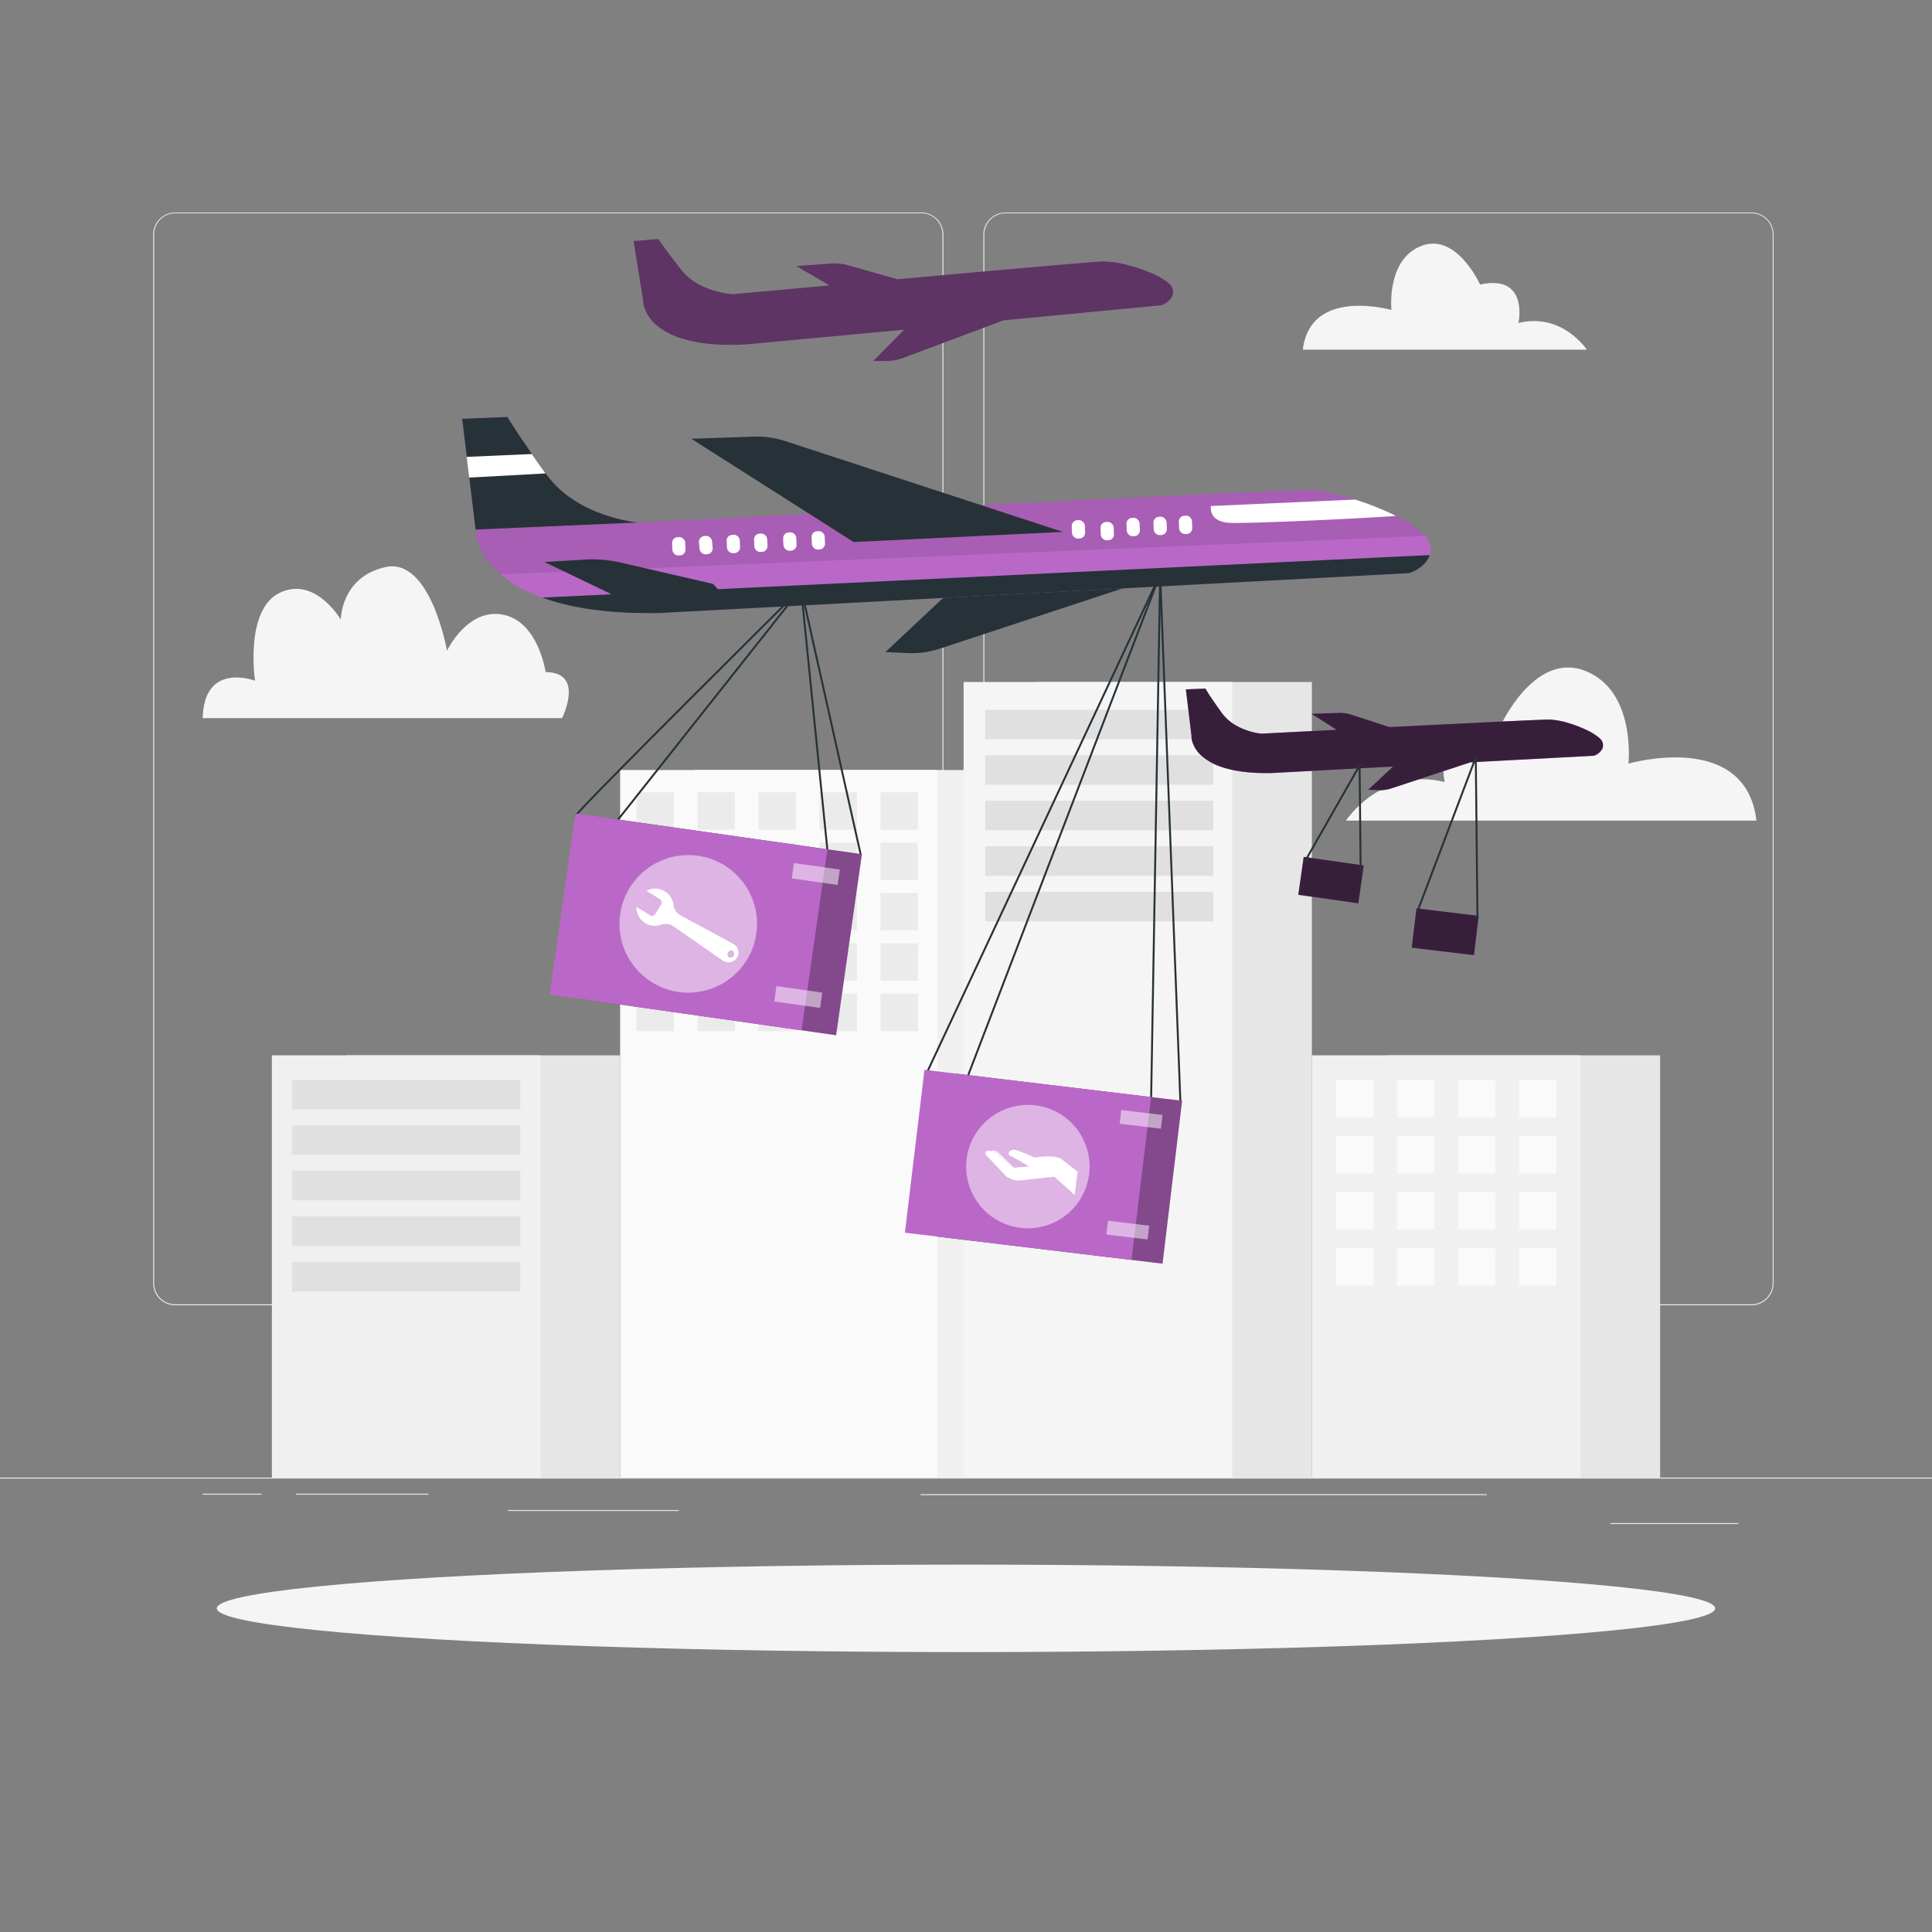 <svg xmlns="http://www.w3.org/2000/svg" viewBox="0 0 500 500"><rect x="0" y="0" width="500" height="500" fill="#808080" stroke="none"/><g id="freepik--background-complete--inject-155"><rect y="382.4" width="500" height="0.25" style="fill:#ebebeb"></rect><rect x="416.78" y="394.17" width="33.12" height="0.25" style="fill:#ebebeb"></rect><rect x="238.24" y="386.69" width="146.54" height="0.25" style="fill:#ebebeb"></rect><rect x="52.46" y="386.57" width="15.21" height="0.25" style="fill:#ebebeb"></rect><rect x="76.57" y="386.57" width="34.32" height="0.25" style="fill:#ebebeb"></rect><rect x="131.47" y="390.79" width="44.2" height="0.25" style="fill:#ebebeb"></rect><path d="M238.45,337.8H45.35a5.71,5.71,0,0,1-5.71-5.71V60.66A5.72,5.72,0,0,1,45.35,55h193.1a5.71,5.71,0,0,1,5.7,5.71V332.09A5.71,5.71,0,0,1,238.45,337.8ZM45.35,55.2a5.48,5.48,0,0,0-5.46,5.46V332.09a5.48,5.48,0,0,0,5.46,5.46h193.1a5.46,5.46,0,0,0,5.45-5.46V60.66a5.46,5.46,0,0,0-5.45-5.46Z" style="fill:#ebebeb"></path><path d="M453.31,337.8H260.21a5.73,5.73,0,0,1-5.71-5.71V60.66A5.72,5.72,0,0,1,260.21,55h193.1A5.71,5.71,0,0,1,459,60.66V332.09A5.7,5.7,0,0,1,453.31,337.8ZM260.21,55.2a5.48,5.48,0,0,0-5.46,5.46V332.09a5.48,5.48,0,0,0,5.46,5.46h193.1a5.48,5.48,0,0,0,5.46-5.46V60.66a5.48,5.48,0,0,0-5.46-5.46Z" style="fill:#ebebeb"></path><rect x="179.68" y="199.28" width="69.91" height="183.12" style="fill:#f0f0f0"></rect><rect x="160.49" y="199.28" width="82.1" height="183.12" style="fill:#fafafa"></rect><rect x="164.72" y="205.04" width="9.68" height="9.68" style="fill:#ebebeb"></rect><rect x="180.51" y="205.04" width="9.68" height="9.68" style="fill:#ebebeb"></rect><rect x="196.3" y="205.04" width="9.68" height="9.68" style="fill:#ebebeb"></rect><rect x="212.08" y="205.04" width="9.68" height="9.68" style="fill:#ebebeb"></rect><rect x="227.87" y="205.04" width="9.68" height="9.68" style="fill:#ebebeb"></rect><rect x="164.72" y="218.08" width="9.68" height="9.68" style="fill:#ebebeb"></rect><rect x="180.51" y="218.08" width="9.68" height="9.68" style="fill:#ebebeb"></rect><rect x="196.3" y="218.08" width="9.68" height="9.68" style="fill:#ebebeb"></rect><rect x="212.08" y="218.08" width="9.68" height="9.68" style="fill:#ebebeb"></rect><rect x="227.87" y="218.08" width="9.68" height="9.68" style="fill:#ebebeb"></rect><rect x="164.72" y="231.11" width="9.68" height="9.68" style="fill:#ebebeb"></rect><rect x="180.51" y="231.11" width="9.68" height="9.68" style="fill:#ebebeb"></rect><rect x="196.3" y="231.11" width="9.68" height="9.68" style="fill:#ebebeb"></rect><rect x="212.08" y="231.11" width="9.68" height="9.68" style="fill:#ebebeb"></rect><rect x="227.87" y="231.11" width="9.68" height="9.68" style="fill:#ebebeb"></rect><rect x="164.72" y="244.14" width="9.68" height="9.68" style="fill:#ebebeb"></rect><rect x="180.51" y="244.14" width="9.68" height="9.68" style="fill:#ebebeb"></rect><rect x="196.3" y="244.14" width="9.68" height="9.68" style="fill:#ebebeb"></rect><rect x="212.08" y="244.14" width="9.68" height="9.68" style="fill:#ebebeb"></rect><rect x="227.87" y="244.14" width="9.68" height="9.68" style="fill:#ebebeb"></rect><rect x="164.72" y="257.17" width="9.68" height="9.68" style="fill:#ebebeb"></rect><rect x="180.51" y="257.17" width="9.68" height="9.68" style="fill:#ebebeb"></rect><rect x="196.3" y="257.17" width="9.68" height="9.68" style="fill:#ebebeb"></rect><rect x="212.08" y="257.17" width="9.68" height="9.68" style="fill:#ebebeb"></rect><rect x="227.87" y="257.17" width="9.68" height="9.68" style="fill:#ebebeb"></rect><rect x="268.56" y="176.5" width="70.95" height="205.9" style="fill:#e6e6e6"></rect><rect x="249.38" y="176.5" width="69.54" height="205.9" style="fill:#f5f5f5"></rect><rect x="254.95" y="183.67" width="59.05" height="7.65" style="fill:#e0e0e0"></rect><rect x="254.95" y="195.45" width="59.05" height="7.65" style="fill:#e0e0e0"></rect><rect x="254.95" y="207.23" width="59.05" height="7.65" style="fill:#e0e0e0"></rect><rect x="254.95" y="219.01" width="59.05" height="7.65" style="fill:#e0e0e0"></rect><rect x="254.95" y="230.8" width="59.05" height="7.65" style="fill:#e0e0e0"></rect><rect x="89.55" y="273.12" width="70.95" height="109.28" style="fill:#e6e6e6"></rect><rect x="70.36" y="273.12" width="69.54" height="109.28" style="fill:#f0f0f0"></rect><rect x="75.61" y="279.45" width="59.05" height="7.65" style="fill:#e0e0e0"></rect><rect x="75.61" y="291.23" width="59.05" height="7.65" style="fill:#e0e0e0"></rect><rect x="75.61" y="303.01" width="59.05" height="7.65" style="fill:#e0e0e0"></rect><rect x="75.61" y="314.79" width="59.05" height="7.65" style="fill:#e0e0e0"></rect><rect x="75.61" y="326.58" width="59.05" height="7.65" style="fill:#e0e0e0"></rect><rect x="358.69" y="273.12" width="70.95" height="109.28" style="fill:#e6e6e6"></rect><rect x="339.51" y="273.12" width="69.54" height="109.28" style="fill:#f0f0f0"></rect><rect x="345.76" y="279.45" width="9.68" height="9.68" style="fill:#fafafa"></rect><rect x="361.55" y="279.45" width="9.68" height="9.68" style="fill:#fafafa"></rect><rect x="377.33" y="279.45" width="9.68" height="9.68" style="fill:#fafafa"></rect><rect x="393.12" y="279.45" width="9.68" height="9.68" style="fill:#fafafa"></rect><rect x="345.76" y="293.98" width="9.68" height="9.68" style="fill:#fafafa"></rect><rect x="361.55" y="293.98" width="9.68" height="9.68" style="fill:#fafafa"></rect><rect x="377.33" y="293.98" width="9.68" height="9.68" style="fill:#fafafa"></rect><rect x="393.12" y="293.98" width="9.68" height="9.68" style="fill:#fafafa"></rect><rect x="345.76" y="308.51" width="9.68" height="9.68" style="fill:#fafafa"></rect><rect x="361.55" y="308.51" width="9.68" height="9.68" style="fill:#fafafa"></rect><rect x="377.33" y="308.51" width="9.68" height="9.68" style="fill:#fafafa"></rect><rect x="393.12" y="308.51" width="9.68" height="9.68" style="fill:#fafafa"></rect><rect x="345.76" y="323.04" width="9.68" height="9.68" style="fill:#fafafa"></rect><rect x="361.55" y="323.04" width="9.68" height="9.68" style="fill:#fafafa"></rect><rect x="377.33" y="323.04" width="9.68" height="9.68" style="fill:#fafafa"></rect><rect x="393.12" y="323.04" width="9.68" height="9.68" style="fill:#fafafa"></rect><path d="M52.46,185.85h93s6-11.9-4.25-11.9c0,0-1.86-13.11-11.06-14.88s-14.47,9.33-14.47,9.33-4.23-24.15-15.85-21.65-11.63,13.6-11.63,13.6S81.56,149,72.4,153.41,66,176.17,66,176.17,52.78,171.1,52.46,185.85Z" style="fill:#f5f5f5"></path><path d="M337.17,90.49h73.5s-6.36-9.67-17.69-6.91c0,0,2.77-12.71-9.94-9.94,0,0-6.08-13.54-15.2-10s-7.74,16.58-7.74,16.58S339.1,74.19,337.17,90.49Z" style="fill:#f5f5f5"></path><path d="M454.57,212.38H348.32s9.18-14,25.56-10c0,0-4-18.38,14.38-14.38,0,0,8.79-19.58,22-14.38s11.18,24,11.18,24S451.77,188.81,454.57,212.38Z" style="fill:#f5f5f5"></path></g><g id="freepik--Shadow--inject-155"><g id="freepik--shape--inject-155"><ellipse id="freepik--path--inject-44--inject-155" cx="250" cy="416.24" rx="193.89" ry="11.32" style="fill:#f5f5f5"></ellipse></g></g><g id="freepik--plane-1--inject-155"><path d="M370,143.65c-1.1,3.41-5.32,4.68-5.32,4.68L170.8,158.65c-13.74.26-23.53-1.43-30.49-4a33.32,33.32,0,0,1-10.8-6.06c-6.35-5.53-6.44-11.28-6.44-11.28L149.84,136l7.07-.36,8.15-.42c60.27-3.07,164.93-8.37,172.5-8.39a45,45,0,0,1,11.89,2.08,73.83,73.83,0,0,1,10.27,3.87c4,1.89,7.42,4,9.17,5.93a4.59,4.59,0,0,1,1.26,2.21A5.73,5.73,0,0,1,370,143.65Z" style="fill:#BA68C8"></path><path d="M165.06,135.21l-8.15.42-7.07.36-26.77,1.37-3.5-29,11.72-.49s2.09,3.75,10.08,14.87S165.06,135.21,165.06,135.21Z" style="fill:#BA68C8"></path><path d="M370,143.65c-1.1,3.41-5.32,4.68-5.32,4.68L170.8,158.65c-13.74.26-23.53-1.43-30.49-4Z" style="fill:#263238"></path><path d="M368.89,138.7l-239.38,9.94c-6.35-5.53-6.43-11.28-6.43-11.28l0-.31-.22-1.84-3.24-26.82,11.71-.49s2.1,3.75,10.09,14.87,23.69,12.44,23.69,12.44c60.26-3.07,164.92-8.37,172.49-8.39a45,45,0,0,1,11.89,2.08c.43.12.85.25,1.28.39a73.88,73.88,0,0,1,9,3.48c.53.25,1,.5,1.55.76A26.93,26.93,0,0,1,368.89,138.7Z" style="opacity:0.1"></path><rect x="173.97" y="138.99" width="3.4" height="4.75" rx="1.49" transform="translate(-5.81 7.55) rotate(-2.42)" style="fill:#fff"></rect><rect x="180.97" y="138.69" width="3.4" height="4.75" rx="1.49" transform="translate(-12.32 17.59) rotate(-5.33)" style="fill:#fff"></rect><rect x="188.11" y="138.39" width="3.4" height="4.75" rx="1.49" transform="translate(-5.81 8.19) rotate(-2.43)" style="fill:#fff"></rect><rect x="195.19" y="138.09" width="3.4" height="4.75" rx="1.49" transform="translate(-5.76 8.44) rotate(-2.42)" style="fill:#fff"></rect><rect x="202.72" y="137.77" width="3.4" height="4.75" rx="1.49" transform="translate(-5.74 8.76) rotate(-2.42)" style="fill:#fff"></rect><rect x="210.08" y="137.46" width="3.4" height="4.75" rx="1.49" transform="translate(-5.72 9.07) rotate(-2.42)" style="fill:#fff"></rect><rect x="277.4" y="134.62" width="3.4" height="4.75" rx="1.49" transform="translate(-5.54 11.91) rotate(-2.42)" style="fill:#fff"></rect><rect x="284.9" y="134.31" width="3.4" height="4.75" rx="1.49" transform="matrix(1, -0.04, 0.04, 1, -5.52, 12.23)" style="fill:#fff"></rect><rect x="291.57" y="134.02" width="3.4" height="4.75" rx="1.49" transform="translate(-5.5 12.51) rotate(-2.42)" style="fill:#fff"></rect><rect x="298.55" y="133.73" width="3.4" height="4.75" rx="1.49" transform="translate(-5.48 12.8) rotate(-2.42)" style="fill:#fff"></rect><rect x="305.12" y="133.45" width="3.4" height="4.75" rx="1.49" transform="translate(-5.46 13.08) rotate(-2.42)" style="fill:#fff"></rect><path d="M275.08,137.66l-71.86-23.51A23.62,23.62,0,0,0,195,113l-16.1.55,42,26.72Z" style="fill:#263238"></path><path d="M244.07,154.75l-14.93,14,5.79.27a23.06,23.06,0,0,0,8.24-1.13l47.36-15.62Z" style="fill:#263238"></path><path d="M187.07,153.88l-2.54-2.77-23.9-5.51a32.87,32.87,0,0,0-9.33-.78l-10.41.62,20.17,9.69Z" style="fill:#263238"></path><path d="M165.07,135.21l-42,1.84-.22-1.84-1.4-11.61-.65-5.36-1.19-9.85,11.71-.49s1.42,2.53,6.35,9.6c1,1.47,2.2,3.13,3.56,5l.18.25C149.37,133.89,165.07,135.21,165.07,135.21Z" style="fill:#263238"></path><path d="M141.2,122.52l-19.78,1.08-.65-5.36,16.87-.74C138.66,119,139.84,120.63,141.2,122.52Z" style="fill:#fff"></path><path d="M361.27,133.53c-10.2.71-39.07,2.07-43.33,1.76-5.26-.39-4.57-4.33-4.57-4.33l37.36-1.67a73.88,73.88,0,0,1,9,3.48C360.25,133,360.77,133.27,361.27,133.53Z" style="fill:#fff"></path><path d="M149,211.11c.88-1.86,58.31-58.83,58.31-58.83l6.8,67.51" style="fill:none;stroke:#263238;stroke-linecap:round;stroke-linejoin:round;stroke-width:0.5px"></path><polyline points="159.97 212.09 207.33 152.28 222.77 221.27" style="fill:none;stroke:#263238;stroke-linecap:round;stroke-linejoin:round;stroke-width:0.5px"></polyline><rect x="154.22" y="216.19" width="65.84" height="47.32" transform="translate(35.65 -23.97) rotate(8.1)" style="fill:#BA68C8"></rect><rect x="154.22" y="216.19" width="65.84" height="47.32" transform="translate(35.65 -23.97) rotate(8.1)" style="opacity:0.3"></rect><rect x="145.29" y="214.92" width="65.84" height="47.32" transform="translate(35.38 -22.72) rotate(8.1)" style="fill:#BA68C8"></rect><circle cx="178.14" cy="239.08" r="17.8" transform="translate(-7.64 5.89) rotate(-1.85)" style="fill:#fff;opacity:0.5"></circle><rect x="205.14" y="224.18" width="11.98" height="4.01" transform="translate(33.97 -27.49) rotate(8.1)" style="fill:#fff;opacity:0.5"></rect><rect x="200.61" y="256.02" width="11.98" height="4.01" transform="translate(38.41 -26.53) rotate(8.1)" style="fill:#fff;opacity:0.5"></rect><path d="M167.28,230.54l3.56,2.19a1,1,0,0,1,.3,1.29l-1.59,2.57a.93.93,0,0,1-1.27.3l-3.57-2.19a4.79,4.79,0,0,0,6.43,4.61,3.52,3.52,0,0,1,3.22.46L187,248.56a2.62,2.62,0,0,0,3.65-.57,2.57,2.57,0,0,0-.65-3.58l-.24-.15-13.62-7.35a3.54,3.54,0,0,1-1.83-2.69A4.79,4.79,0,0,0,169,230a4.66,4.66,0,0,0-1.66.52Zm22.62,16.83a1,1,0,0,1-1.35.31,1,1,0,0,1,1-1.65,1,1,0,0,1,.32,1.34Z" style="fill:#fff"></path><polyline points="297.92 283.89 300.25 148.64 239.73 277.92" style="fill:none;stroke:#263238;stroke-linecap:round;stroke-linejoin:round;stroke-width:0.5px"></polyline><polyline points="305.5 285.53 300.25 148.64 250.03 279.65" style="fill:none;stroke:#263238;stroke-linecap:round;stroke-linejoin:round;stroke-width:0.5px"></polyline><rect x="244.56" y="281.19" width="59.07" height="42.45" transform="translate(38 -30.51) rotate(6.85)" style="fill:#BA68C8"></rect><rect x="244.56" y="281.19" width="59.07" height="42.45" transform="translate(38 -30.51) rotate(6.85)" style="opacity:0.3"></rect><rect x="236.53" y="280.22" width="59.07" height="42.45" transform="translate(37.83 -29.56) rotate(6.85)" style="fill:#BA68C8"></rect><circle cx="266.01" cy="301.9" r="15.97" transform="translate(-129.93 373.54) rotate(-58.87)" style="fill:#fff;opacity:0.5"></circle><path d="M256.33,298.12c.49-.58,1.36-.47,2.07.16l4.3,4.18-1.93,2.22s-2.88-3.91-3.48-4.69S256,298.51,256.33,298.12Z" style="fill:#fff;opacity:0.8;isolation:isolate"></path><path d="M261.07,298.49c.1-.82.94-1.07,1.91-.85s4.75,1.93,4.75,1.93,4.3-.74,6.53.16c.75.29.78,1,.53,1.63a1.27,1.27,0,0,1-1.37.88l-6.24.05a1.32,1.32,0,0,1-.34,0,40.32,40.32,0,0,0-4.77-2.85C261.17,299,261,298.86,261.07,298.49Z" style="fill:#fff"></path><path d="M274.76,300c-.66-.51-2.1-.57-3.59-.22a10.92,10.92,0,0,0-4.29,2.08l-.14,0-4.69.36-4.91-3.94c-.8-.6-1.69-.66-2.1-.07-.28.4.51,1.08,1.22,1.82s3.17,3.38,3.95,4.23a1.69,1.69,0,0,0,.53.39l1.13.55a4.45,4.45,0,0,0,1.84.33l9.1-1,5.33,4.71.73-6Z" style="fill:#fff"></path><rect x="289.97" y="287.88" width="10.75" height="3.59" transform="translate(36.63 -33.14) rotate(6.85)" style="fill:#fff;opacity:0.5"></rect><rect x="286.53" y="316.53" width="10.75" height="3.59" transform="translate(40.02 -32.52) rotate(6.85)" style="fill:#fff;opacity:0.5"></rect></g><g id="freepik--plane-2--inject-155"><path d="M303.51,74.78a2.58,2.58,0,0,0-.75-1.2l-.42-.39a19.3,19.3,0,0,0-4.8-2.7l-.67-.27a40.8,40.8,0,0,0-5.12-1.65,25.81,25.81,0,0,0-6.19-.9h-.45c-2.09.08-17.43,1.42-36.43,3.12-5.27.46-10.82,1-16.45,1.47l-12.68-3.6A13.19,13.19,0,0,0,215,68.2l-8.92.66,8.59,5-25,2.27a22.69,22.69,0,0,1-8.23-2.24,15.12,15.12,0,0,1-5.19-4.14c-1.72-2.21-3-3.88-3.88-5.11l-.07-.09-.32-.45-.32-.43-.06-.09-.23-.32-.05-.07-.21-.3v0l-.6-.87h0l-.07-.11,0,0,0-.06,0,0v0l0,0-3.79.31-2.69.22,2.51,15.58,0,.25v0l0,.13a4.94,4.94,0,0,0,.26,1.2,10.34,10.34,0,0,0,3.55,4.92h0a18.73,18.73,0,0,0,6.13,3.12c3.92,1.25,9.39,2,17,1.52l40.58-3.77-8,8.1,3.22,0a12.66,12.66,0,0,0,4.55-.81l25.94-9.71L300.63,79s2.31-.79,2.85-2.71A3.21,3.21,0,0,0,303.51,74.78Z" style="fill:#BA68C8"></path><path d="M303.51,74.78a2.58,2.58,0,0,0-.75-1.2l-.42-.39a19.3,19.3,0,0,0-4.8-2.7l-.67-.27a40.8,40.8,0,0,0-5.12-1.65,25.81,25.81,0,0,0-6.19-.9h-.45c-2.09.08-17.43,1.42-36.43,3.12-5.27.46-10.82,1-16.45,1.47l-12.68-3.6A13.19,13.19,0,0,0,215,68.2l-8.92.66,8.59,5-25,2.27a22.69,22.69,0,0,1-8.23-2.24,15.12,15.12,0,0,1-5.19-4.14c-1.72-2.21-3-3.88-3.88-5.11l-.07-.09-.32-.45-.32-.43-.06-.09-.23-.32-.05-.07-.21-.3v0l-.6-.87h0l-.07-.11,0,0,0-.06,0,0v0l0,0-3.79.31-2.69.22,2.51,15.58,0,.25v0l0,.13a4.94,4.94,0,0,0,.26,1.2,10.34,10.34,0,0,0,3.55,4.92h0a18.73,18.73,0,0,0,6.13,3.12c3.92,1.25,9.39,2,17,1.52l40.58-3.77-8,8.1,3.22,0a12.66,12.66,0,0,0,4.55-.81l25.94-9.71L300.63,79s2.31-.79,2.85-2.71A3.21,3.21,0,0,0,303.51,74.78Z" style="opacity:0.5"></path></g><g id="freepik--plane-3--inject-155"><polygon points="382.69 237.01 378.15 236.47 366.57 235.07 365.35 245.27 379.53 246.97 379.53 246.97 381.47 247.2 382.69 237.01" style="fill:#BA68C8"></polygon><polygon points="382.69 237.01 378.15 236.47 366.57 235.07 365.35 245.27 379.53 246.97 379.53 246.97 381.47 247.2 382.69 237.01" style="opacity:0.7"></polygon><polygon points="337.4 221.76 336 231.57 349.66 233.52 349.66 233.52 351.54 233.79 352.93 223.97 342.65 222.5 337.4 221.76" style="fill:#BA68C8"></polygon><polygon points="337.4 221.76 336 231.57 349.66 233.52 349.66 233.52 351.54 233.79 352.93 223.97 342.65 222.5 337.4 221.76" style="opacity:0.7"></polygon><path d="M414.79,192.33a2,2,0,0,0-.54-1l-.31-.32a15.23,15.23,0,0,0-3.64-2.23l-.51-.23a31.51,31.51,0,0,0-3.92-1.44,20.3,20.3,0,0,0-4.77-.89h-.35c-1.62,0-13.56.57-28.34,1.3l-12.8.64L349.88,185a10.13,10.13,0,0,0-3.54-.51l-6.93.24,6.5,4.14-19.49,1a17.42,17.42,0,0,1-6.31-2,11.76,11.76,0,0,1-3.9-3.36c-1.27-1.77-2.19-3.1-2.85-4.08l-.05-.08-.24-.35-.22-.35-.05-.07-.17-.26,0-.05-.16-.24v0c-.2-.32-.35-.54-.43-.69h0l-.05-.09v0l0-.05v0l0,0h0l-3,.12-2.09.09,1.47,12.16,0,.19v.13a3.85,3.85,0,0,0,.16.94,8.11,8.11,0,0,0,2.61,3.92h0a14.61,14.61,0,0,0,4.65,2.62c3,1.08,7.22,1.81,13.14,1.7l31.57-1.68-6.43,6,2.49.12a10,10,0,0,0,3.56-.49l20.41-6.73,31.94-1.7a3.69,3.69,0,0,0,2.29-2A2.4,2.4,0,0,0,414.79,192.33Z" style="fill:#BA68C8"></path><path d="M414.79,192.33a2,2,0,0,0-.54-1l-.31-.32a15.23,15.23,0,0,0-3.64-2.23l-.51-.23a31.51,31.51,0,0,0-3.92-1.44,20.3,20.3,0,0,0-4.77-.89h-.35c-1.62,0-13.56.57-28.34,1.3l-12.8.64L349.88,185a10.13,10.13,0,0,0-3.54-.51l-6.93.24,6.5,4.14-19.49,1a17.42,17.42,0,0,1-6.31-2,11.76,11.76,0,0,1-3.9-3.36c-1.27-1.77-2.19-3.1-2.85-4.08l-.05-.08-.24-.35-.22-.35-.05-.07-.17-.26,0-.05-.16-.24v0c-.2-.32-.35-.54-.43-.69h0l-.05-.09v0l0-.05v0l0,0h0l-3,.12-2.09.09,1.47,12.16,0,.19v.13a3.85,3.85,0,0,0,.16.94,8.11,8.11,0,0,0,2.61,3.92h0a14.61,14.61,0,0,0,4.65,2.62c3,1.08,7.22,1.81,13.14,1.7l31.57-1.68-6.43,6,2.49.12a10,10,0,0,0,3.56-.49l20.41-6.73,31.94-1.7a3.69,3.69,0,0,0,2.29-2A2.4,2.4,0,0,0,414.79,192.33Z" style="opacity:0.7"></path><polyline points="352.14 225.58 351.86 198.1 337.7 222.96" style="fill:none;stroke:#263238;stroke-linecap:round;stroke-linejoin:round;stroke-width:0.5px"></polyline><polyline points="382.37 237.67 381.93 196.01 366.9 235.7" style="fill:none;stroke:#263238;stroke-linecap:round;stroke-linejoin:round;stroke-width:0.5px"></polyline></g></svg>